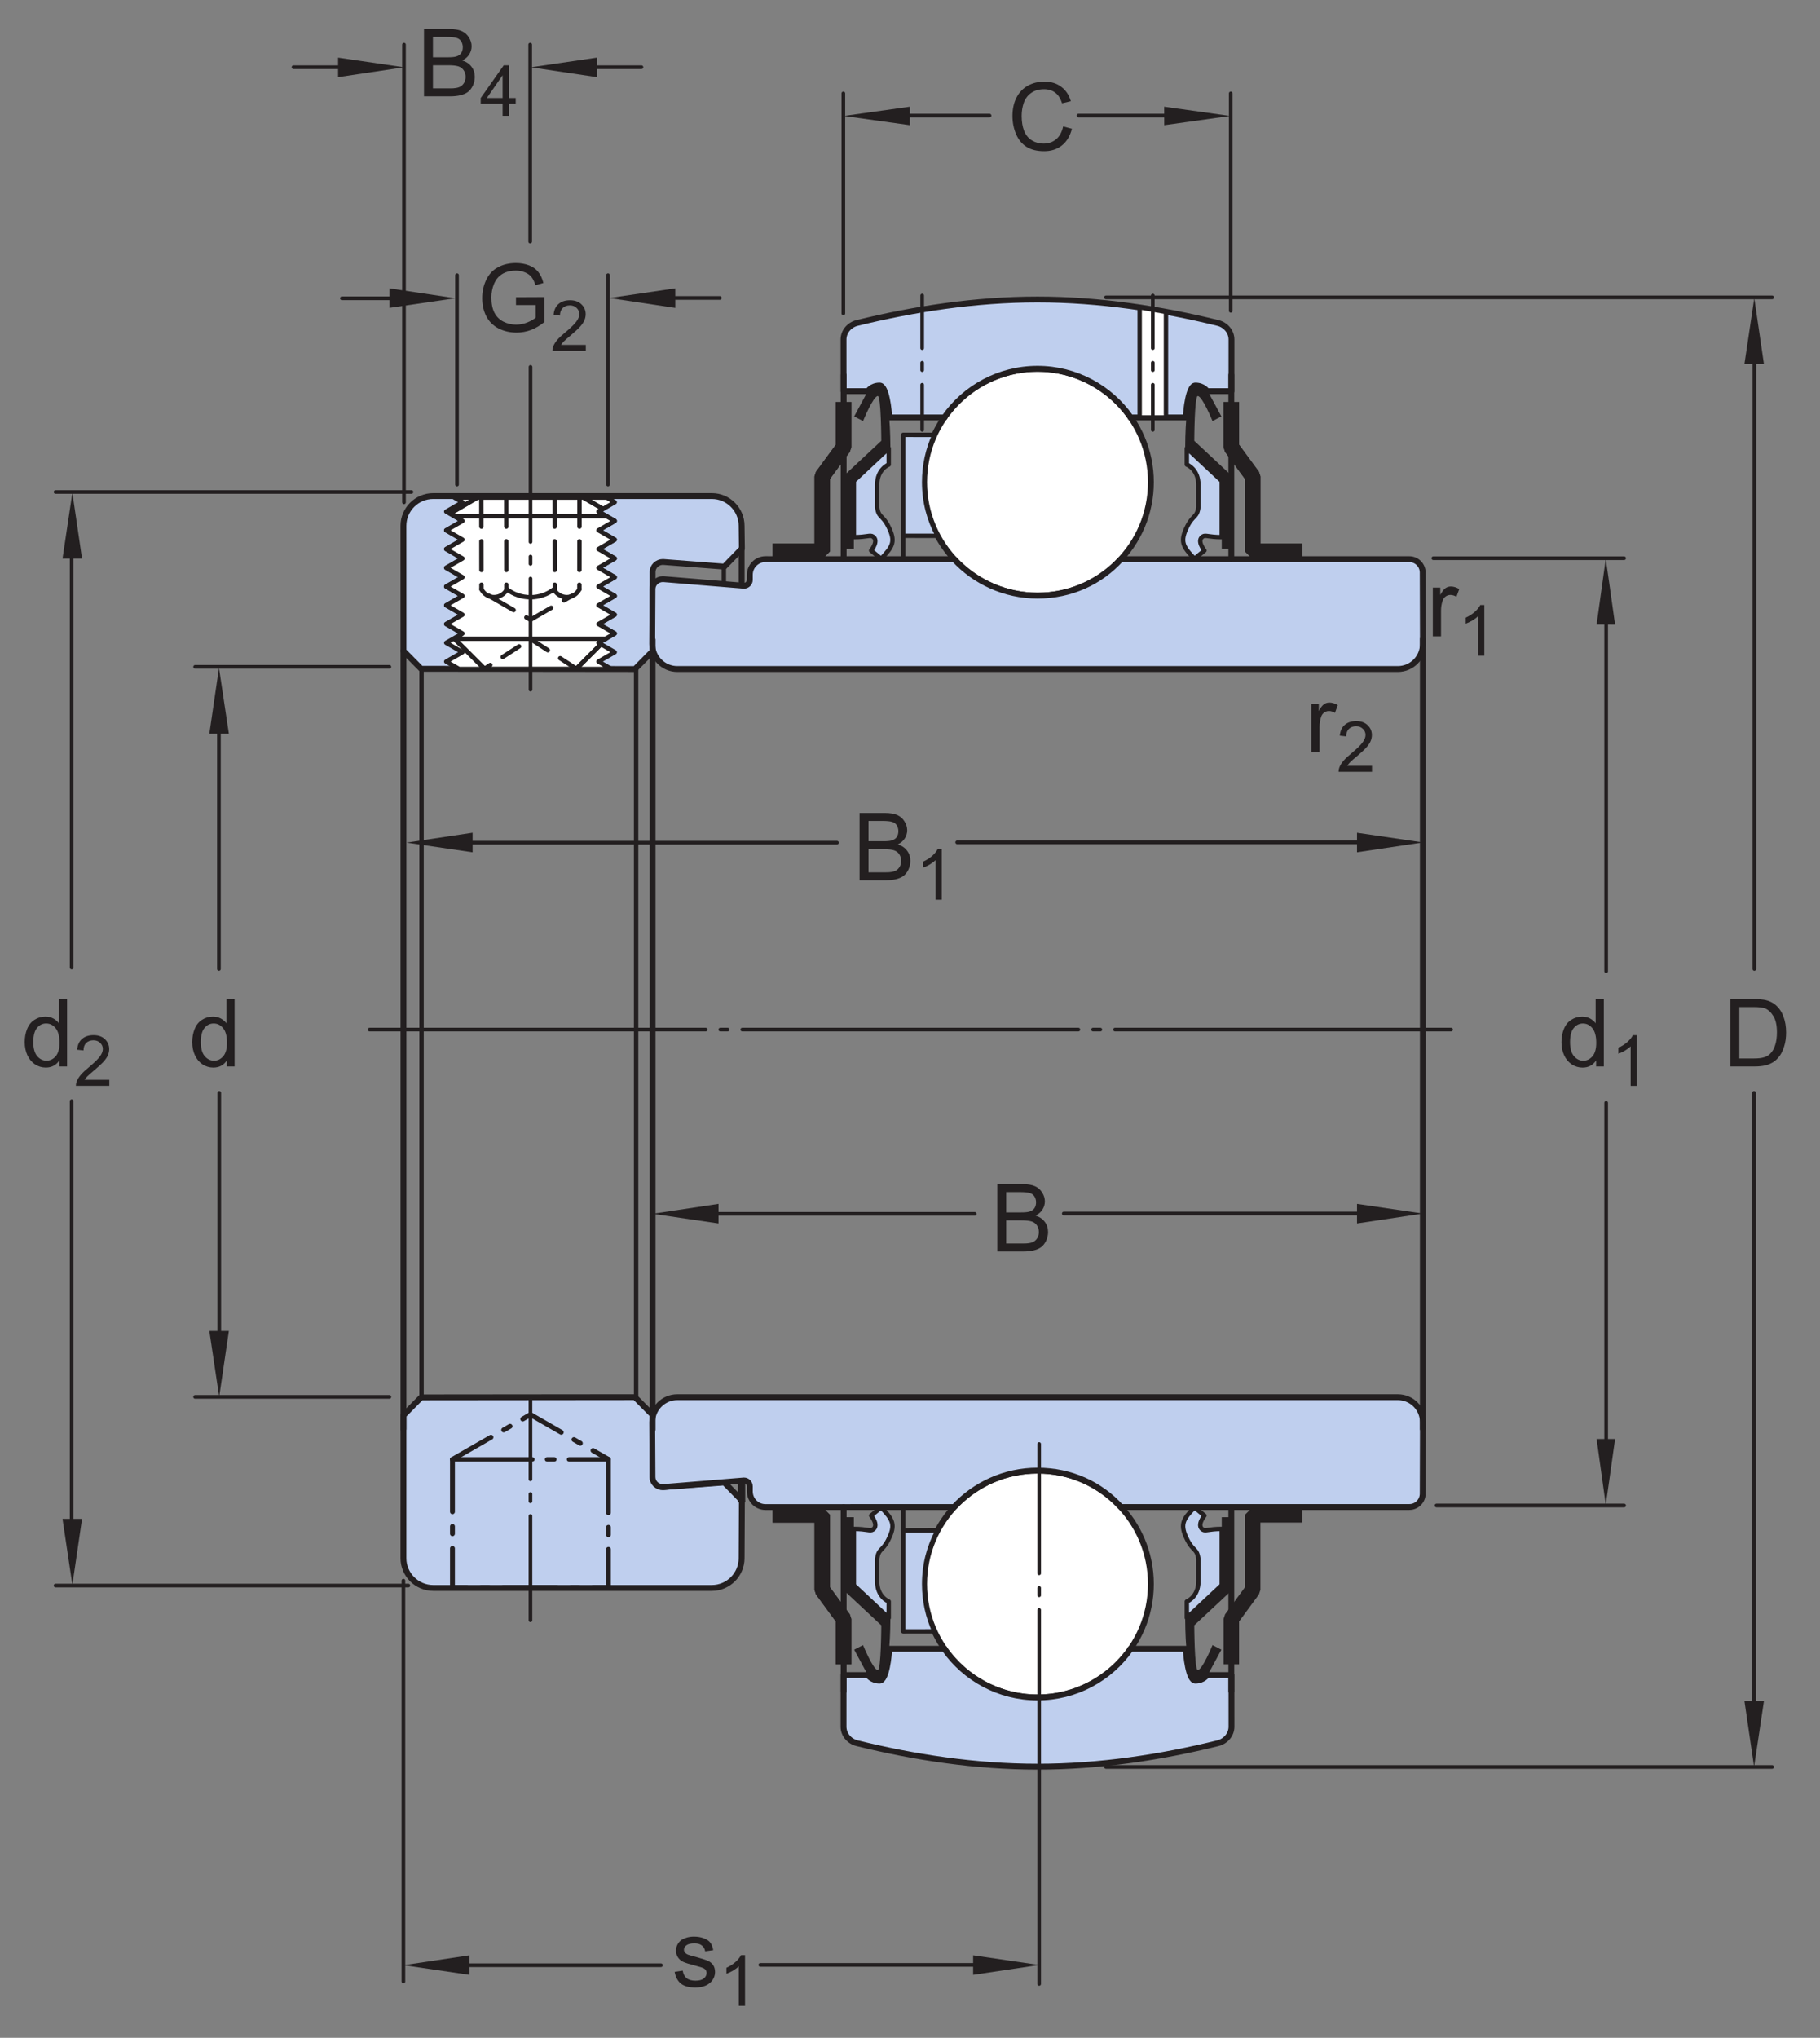 <?xml version="1.0" encoding="UTF-8"?>
<svg xmlns="http://www.w3.org/2000/svg" xmlns:xlink="http://www.w3.org/1999/xlink" width="232.33pt" height="260pt" viewBox="0 0 232.33 260" version="1.1">
<rect x="0" y="0" width="232.33" height="260" fill="#808080" stroke="none"/>
<defs>
<g>
<symbol overflow="visible" id="glyph0-0">
<path style="stroke:none;" d="M 1.5 0 L 1.5 -7.5 L 7.5 -7.5 L 7.5 0 Z M 1.688 -0.188 L 7.312 -0.188 L 7.312 -7.312 L 1.688 -7.312 Z M 1.688 -0.188 "/>
</symbol>
<symbol overflow="visible" id="glyph0-1">
<path style="stroke:none;" d="M 4.828 0 L 4.828 -0.781 C 4.43 -0.164 3.852 0.141 3.094 0.141 C 2.594 0.141 2.133 0.004 1.719 -0.266 C 1.301 -0.547 0.977 -0.93 0.75 -1.422 C 0.52 -1.91 0.406 -2.473 0.406 -3.109 C 0.406 -3.723 0.508 -4.285 0.719 -4.797 C 0.926 -5.305 1.238 -5.691 1.656 -5.953 C 2.07 -6.223 2.535 -6.359 3.047 -6.359 C 3.422 -6.359 3.754 -6.281 4.047 -6.125 C 4.336 -5.969 4.578 -5.766 4.766 -5.516 L 4.766 -8.594 L 5.812 -8.594 L 5.812 0 Z M 1.5 -3.109 C 1.5 -2.305 1.664 -1.707 2 -1.312 C 2.332 -0.926 2.727 -0.734 3.188 -0.734 C 3.645 -0.734 4.035 -0.922 4.359 -1.297 C 4.68 -1.672 4.844 -2.242 4.844 -3.016 C 4.844 -3.867 4.676 -4.492 4.344 -4.891 C 4.02 -5.285 3.617 -5.484 3.141 -5.484 C 2.672 -5.484 2.281 -5.289 1.969 -4.906 C 1.656 -4.531 1.5 -3.93 1.5 -3.109 Z M 1.5 -3.109 "/>
</symbol>
<symbol overflow="visible" id="glyph0-2">
<path style="stroke:none;" d="M 0.922 0 L 0.922 -8.594 L 3.891 -8.594 C 4.555 -8.594 5.066 -8.551 5.422 -8.469 C 5.91 -8.352 6.328 -8.148 6.672 -7.859 C 7.129 -7.473 7.469 -6.977 7.688 -6.375 C 7.914 -5.781 8.031 -5.102 8.031 -4.344 C 8.031 -3.688 7.953 -3.109 7.797 -2.609 C 7.648 -2.109 7.457 -1.691 7.219 -1.359 C 6.977 -1.023 6.711 -0.766 6.422 -0.578 C 6.141 -0.391 5.801 -0.242 5.406 -0.141 C 5.008 -0.047 4.551 0 4.031 0 Z M 2.062 -1.016 L 3.891 -1.016 C 4.461 -1.016 4.91 -1.066 5.234 -1.172 C 5.555 -1.273 5.812 -1.426 6 -1.625 C 6.27 -1.883 6.477 -2.242 6.625 -2.703 C 6.781 -3.16 6.859 -3.711 6.859 -4.359 C 6.859 -5.254 6.707 -5.941 6.406 -6.422 C 6.113 -6.91 5.758 -7.238 5.344 -7.406 C 5.031 -7.52 4.539 -7.578 3.875 -7.578 L 2.062 -7.578 Z M 2.062 -1.016 "/>
</symbol>
<symbol overflow="visible" id="glyph0-3">
<path style="stroke:none;" d="M 0.781 0 L 0.781 -6.219 L 1.734 -6.219 L 1.734 -5.281 C 1.973 -5.719 2.191 -6.004 2.391 -6.141 C 2.598 -6.285 2.828 -6.359 3.078 -6.359 C 3.43 -6.359 3.789 -6.25 4.156 -6.031 L 3.797 -5.047 C 3.535 -5.203 3.281 -5.281 3.031 -5.281 C 2.789 -5.281 2.578 -5.207 2.391 -5.062 C 2.211 -4.926 2.086 -4.734 2.016 -4.484 C 1.891 -4.109 1.828 -3.703 1.828 -3.266 L 1.828 0 Z M 0.781 0 "/>
</symbol>
<symbol overflow="visible" id="glyph0-4">
<path style="stroke:none;" d="M 7.062 -3.016 L 8.188 -2.719 C 7.945 -1.789 7.52 -1.082 6.906 -0.594 C 6.289 -0.102 5.535 0.141 4.641 0.141 C 3.711 0.141 2.957 -0.047 2.375 -0.422 C 1.789 -0.797 1.348 -1.336 1.047 -2.047 C 0.742 -2.766 0.594 -3.535 0.594 -4.359 C 0.594 -5.254 0.766 -6.035 1.109 -6.703 C 1.453 -7.367 1.938 -7.875 2.562 -8.219 C 3.195 -8.562 3.895 -8.734 4.656 -8.734 C 5.508 -8.734 6.227 -8.516 6.812 -8.078 C 7.406 -7.641 7.816 -7.023 8.047 -6.234 L 6.922 -5.969 C 6.723 -6.594 6.43 -7.047 6.047 -7.328 C 5.672 -7.617 5.195 -7.766 4.625 -7.766 C 3.969 -7.766 3.414 -7.602 2.969 -7.281 C 2.531 -6.969 2.219 -6.547 2.031 -6.016 C 1.852 -5.484 1.766 -4.93 1.766 -4.359 C 1.766 -3.629 1.867 -2.992 2.078 -2.453 C 2.297 -1.91 2.629 -1.504 3.078 -1.234 C 3.523 -0.961 4.016 -0.828 4.547 -0.828 C 5.18 -0.828 5.719 -1.008 6.156 -1.375 C 6.602 -1.738 6.906 -2.285 7.062 -3.016 Z M 7.062 -3.016 "/>
</symbol>
<symbol overflow="visible" id="glyph0-5">
<path style="stroke:none;" d="M 0.875 0 L 0.875 -8.594 L 4.109 -8.594 C 4.766 -8.594 5.289 -8.504 5.688 -8.328 C 6.082 -8.148 6.391 -7.879 6.609 -7.516 C 6.836 -7.16 6.953 -6.785 6.953 -6.391 C 6.953 -6.023 6.852 -5.68 6.656 -5.359 C 6.457 -5.035 6.156 -4.773 5.75 -4.578 C 6.27 -4.422 6.664 -4.156 6.938 -3.781 C 7.219 -3.414 7.359 -2.984 7.359 -2.484 C 7.359 -2.086 7.273 -1.711 7.109 -1.359 C 6.941 -1.016 6.734 -0.75 6.484 -0.562 C 6.234 -0.375 5.914 -0.234 5.531 -0.141 C 5.156 -0.047 4.695 0 4.156 0 Z M 2.016 -4.984 L 3.875 -4.984 C 4.375 -4.984 4.734 -5.016 4.953 -5.078 C 5.242 -5.16 5.461 -5.301 5.609 -5.5 C 5.754 -5.707 5.828 -5.961 5.828 -6.266 C 5.828 -6.547 5.758 -6.797 5.625 -7.016 C 5.488 -7.234 5.289 -7.379 5.031 -7.453 C 4.781 -7.535 4.348 -7.578 3.734 -7.578 L 2.016 -7.578 Z M 2.016 -1.016 L 4.156 -1.016 C 4.52 -1.016 4.773 -1.031 4.922 -1.062 C 5.191 -1.102 5.41 -1.176 5.578 -1.281 C 5.754 -1.395 5.898 -1.555 6.016 -1.766 C 6.129 -1.973 6.188 -2.211 6.188 -2.484 C 6.188 -2.805 6.102 -3.086 5.938 -3.328 C 5.781 -3.566 5.555 -3.734 5.266 -3.828 C 4.973 -3.922 4.551 -3.969 4 -3.969 L 2.016 -3.969 Z M 2.016 -1.016 "/>
</symbol>
<symbol overflow="visible" id="glyph0-6">
<path style="stroke:none;" d="M 0.375 -1.859 L 1.406 -2.016 C 1.469 -1.598 1.629 -1.281 1.891 -1.062 C 2.16 -0.844 2.539 -0.734 3.031 -0.734 C 3.508 -0.734 3.863 -0.828 4.094 -1.016 C 4.332 -1.211 4.453 -1.445 4.453 -1.719 C 4.453 -1.957 4.348 -2.145 4.141 -2.281 C 3.992 -2.375 3.633 -2.492 3.062 -2.641 C 2.289 -2.836 1.754 -3.004 1.453 -3.141 C 1.16 -3.285 0.938 -3.484 0.781 -3.734 C 0.625 -3.984 0.547 -4.266 0.547 -4.578 C 0.547 -4.848 0.609 -5.102 0.734 -5.344 C 0.859 -5.582 1.031 -5.781 1.25 -5.938 C 1.414 -6.051 1.641 -6.148 1.922 -6.234 C 2.203 -6.316 2.508 -6.359 2.844 -6.359 C 3.32 -6.359 3.742 -6.285 4.109 -6.141 C 4.484 -6.004 4.758 -5.816 4.938 -5.578 C 5.113 -5.336 5.234 -5.02 5.297 -4.625 L 4.266 -4.484 C 4.223 -4.797 4.086 -5.039 3.859 -5.219 C 3.641 -5.406 3.32 -5.5 2.906 -5.5 C 2.426 -5.5 2.082 -5.414 1.875 -5.25 C 1.664 -5.094 1.562 -4.906 1.562 -4.688 C 1.562 -4.551 1.602 -4.43 1.688 -4.328 C 1.781 -4.211 1.914 -4.117 2.094 -4.047 C 2.195 -4.004 2.508 -3.914 3.031 -3.781 C 3.781 -3.57 4.301 -3.406 4.594 -3.281 C 4.883 -3.156 5.113 -2.973 5.281 -2.734 C 5.445 -2.492 5.531 -2.191 5.531 -1.828 C 5.531 -1.473 5.426 -1.141 5.219 -0.828 C 5.02 -0.523 4.727 -0.285 4.344 -0.109 C 3.957 0.055 3.52 0.141 3.031 0.141 C 2.219 0.141 1.598 -0.023 1.172 -0.359 C 0.754 -0.703 0.488 -1.203 0.375 -1.859 Z M 0.375 -1.859 "/>
</symbol>
<symbol overflow="visible" id="glyph0-7">
<path style="stroke:none;" d="M 4.953 -3.375 L 4.953 -4.375 L 8.578 -4.391 L 8.578 -1.203 C 8.023 -0.754 7.453 -0.414 6.859 -0.188 C 6.266 0.031 5.656 0.141 5.031 0.141 C 4.188 0.141 3.414 -0.035 2.719 -0.391 C 2.031 -0.754 1.508 -1.273 1.156 -1.953 C 0.812 -2.641 0.641 -3.406 0.641 -4.25 C 0.641 -5.094 0.812 -5.875 1.156 -6.594 C 1.508 -7.32 2.016 -7.859 2.672 -8.203 C 3.328 -8.555 4.082 -8.734 4.938 -8.734 C 5.562 -8.734 6.125 -8.633 6.625 -8.438 C 7.125 -8.238 7.516 -7.957 7.797 -7.594 C 8.086 -7.238 8.305 -6.77 8.453 -6.188 L 7.438 -5.906 C 7.301 -6.344 7.133 -6.688 6.938 -6.938 C 6.75 -7.188 6.477 -7.383 6.125 -7.531 C 5.77 -7.688 5.379 -7.766 4.953 -7.766 C 4.43 -7.766 3.977 -7.688 3.594 -7.531 C 3.219 -7.375 2.91 -7.164 2.672 -6.906 C 2.441 -6.645 2.266 -6.359 2.141 -6.047 C 1.922 -5.516 1.812 -4.941 1.812 -4.328 C 1.812 -3.555 1.941 -2.91 2.203 -2.391 C 2.473 -1.879 2.859 -1.5 3.359 -1.25 C 3.859 -1 4.395 -0.875 4.969 -0.875 C 5.457 -0.875 5.938 -0.969 6.406 -1.156 C 6.875 -1.352 7.227 -1.555 7.469 -1.766 L 7.469 -3.375 Z M 4.953 -3.375 "/>
</symbol>
<symbol overflow="visible" id="glyph1-0">
<path style="stroke:none;" d="M 1.125 0 L 1.125 -5.625 L 5.625 -5.625 L 5.625 0 Z M 1.266 -0.141 L 5.484 -0.141 L 5.484 -5.484 L 1.266 -5.484 Z M 1.266 -0.141 "/>
</symbol>
<symbol overflow="visible" id="glyph1-1">
<path style="stroke:none;" d="M 4.531 -0.766 L 4.531 0 L 0.266 0 C 0.266 -0.188 0.297 -0.367 0.359 -0.547 C 0.473 -0.836 0.648 -1.125 0.891 -1.406 C 1.129 -1.688 1.473 -2.008 1.922 -2.375 C 2.617 -2.957 3.086 -3.414 3.328 -3.75 C 3.578 -4.082 3.703 -4.398 3.703 -4.703 C 3.703 -5.016 3.586 -5.273 3.359 -5.484 C 3.141 -5.703 2.852 -5.812 2.5 -5.812 C 2.113 -5.812 1.805 -5.695 1.578 -5.469 C 1.348 -5.238 1.234 -4.922 1.234 -4.516 L 0.422 -4.609 C 0.473 -5.211 0.68 -5.672 1.047 -5.984 C 1.41 -6.305 1.898 -6.469 2.516 -6.469 C 3.129 -6.469 3.613 -6.297 3.969 -5.953 C 4.332 -5.609 4.516 -5.188 4.516 -4.688 C 4.516 -4.426 4.461 -4.172 4.359 -3.922 C 4.254 -3.672 4.078 -3.406 3.828 -3.125 C 3.586 -2.852 3.188 -2.477 2.625 -2 C 2.145 -1.602 1.836 -1.332 1.703 -1.188 C 1.566 -1.039 1.457 -0.898 1.375 -0.766 Z M 4.531 -0.766 "/>
</symbol>
<symbol overflow="visible" id="glyph1-2">
<path style="stroke:none;" d="M 3.359 0 L 2.562 0 L 2.562 -5.047 C 2.375 -4.859 2.125 -4.672 1.812 -4.484 C 1.5 -4.305 1.223 -4.176 0.984 -4.094 L 0.984 -4.859 C 1.422 -5.055 1.805 -5.301 2.141 -5.594 C 2.473 -5.895 2.707 -6.188 2.844 -6.469 L 3.359 -6.469 Z M 3.359 0 "/>
</symbol>
<symbol overflow="visible" id="glyph1-3">
<path style="stroke:none;" d="M 2.906 0 L 2.906 -1.547 L 0.109 -1.547 L 0.109 -2.266 L 3.047 -6.438 L 3.703 -6.438 L 3.703 -2.266 L 4.578 -2.266 L 4.578 -1.547 L 3.703 -1.547 L 3.703 0 Z M 2.906 -2.266 L 2.906 -5.172 L 0.891 -2.266 Z M 2.906 -2.266 "/>
</symbol>
</g>
</defs>
<g id="surface1">
<path style=" stroke:none;fill-rule:nonzero;fill:rgb(74.864%,81.065%,93.063%);fill-opacity:1;" d="M 83.305 83.09 L 83.305 72.984 C 83.305 72.266 83.906 71.699 84.625 71.699 L 84.789 71.711 L 92.457 72.297 L 94.707 69.992 L 94.668 67.09 C 94.668 64.992 92.965 63.289 90.863 63.289 L 55.305 63.289 C 53.203 63.289 51.5 64.992 51.5 67.09 L 51.504 83.047 L 53.762 85.332 L 81.055 85.363 "/>
<path style="fill:none;stroke-width:7.48;stroke-linecap:round;stroke-linejoin:round;stroke:rgb(13.73%,12.16%,12.549%);stroke-opacity:1;stroke-miterlimit:4;" d="M 833.047 1769.102 L 833.047 1870.156 C 833.047 1877.344 839.062 1883.008 846.25 1883.008 L 847.891 1882.891 L 924.57 1877.031 L 947.07 1900.078 L 946.68 1929.102 C 946.68 1950.078 929.648 1967.109 908.633 1967.109 L 553.047 1967.109 C 532.031 1967.109 515 1950.078 515 1929.102 L 515.039 1769.531 L 537.617 1746.68 L 810.547 1746.367 Z M 833.047 1769.102 " transform="matrix(0.1,0,0,-0.1,0,260)"/>
<path style=" stroke:none;fill-rule:nonzero;fill:rgb(74.864%,81.065%,93.063%);fill-opacity:1;" d="M 53.762 178.289 L 81.055 178.262 L 83.305 180.531 L 83.305 188.457 C 83.305 189.18 83.906 189.738 84.625 189.738 L 84.789 189.73 L 92.457 189.145 L 94.707 191.449 L 94.668 198.805 C 94.668 200.902 92.965 202.605 90.863 202.605 L 55.305 202.605 C 53.203 202.605 51.5 200.902 51.5 198.805 L 51.504 180.578 "/>
<path style="fill:none;stroke-width:7.48;stroke-linecap:round;stroke-linejoin:round;stroke:rgb(13.73%,12.16%,12.549%);stroke-opacity:1;stroke-miterlimit:4;" d="M 537.617 817.109 L 810.547 817.383 L 833.047 794.688 L 833.047 715.43 C 833.047 708.203 839.062 702.617 846.25 702.617 L 847.891 702.695 L 924.57 708.555 L 947.07 685.508 L 946.68 611.953 C 946.68 590.977 929.648 573.945 908.633 573.945 L 553.047 573.945 C 532.031 573.945 515 590.977 515 611.953 L 515.039 794.219 Z M 537.617 817.109 " transform="matrix(0.1,0,0,-0.1,0,260)"/>
<path style=" stroke:none;fill-rule:nonzero;fill:rgb(100%,100%,100%);fill-opacity:1;" d="M 132.441 75.992 C 140.434 75.992 146.914 69.516 146.914 61.52 C 146.914 53.527 140.434 47.051 132.441 47.051 C 124.449 47.051 117.969 53.527 117.969 61.52 C 117.969 69.516 124.449 75.992 132.441 75.992 "/>
<path style="fill:none;stroke-width:7.48;stroke-linecap:round;stroke-linejoin:round;stroke:rgb(13.73%,12.16%,12.549%);stroke-opacity:1;stroke-miterlimit:4;" d="M 1324.414 1840.078 C 1404.336 1840.078 1469.141 1904.844 1469.141 1984.805 C 1469.141 2064.727 1404.336 2129.492 1324.414 2129.492 C 1244.492 2129.492 1179.688 2064.727 1179.688 1984.805 C 1179.688 1904.844 1244.492 1840.078 1324.414 1840.078 Z M 1324.414 1840.078 " transform="matrix(0.1,0,0,-0.1,0,260)"/>
<path style=" stroke:none;fill-rule:nonzero;fill:rgb(74.864%,81.065%,93.063%);fill-opacity:1;" d="M 132.441 47.051 C 127.547 47.051 123.203 49.48 120.586 53.203 L 120.586 53.262 L 113.504 53.262 C 113.504 52.504 113.172 49.191 112.289 49.191 C 111.242 49.191 110.801 49.906 110.801 49.906 L 107.684 49.906 L 107.68 43.32 C 107.68 42.289 108.441 41.445 109.406 41.207 C 116.672 39.422 124.504 38.211 132.441 38.211 C 140.375 38.211 148.211 39.422 155.473 41.207 C 156.438 41.445 157.203 42.289 157.203 43.32 L 157.199 49.906 L 154.078 49.906 C 154.078 49.906 153.641 49.191 152.59 49.191 C 151.711 49.191 151.379 52.504 151.379 53.262 L 144.297 53.262 L 144.297 53.203 C 141.676 49.48 137.336 47.051 132.441 47.051 "/>
<path style="fill:none;stroke-width:7.48;stroke-linecap:round;stroke-linejoin:round;stroke:rgb(13.73%,12.16%,12.549%);stroke-opacity:1;stroke-miterlimit:4;" d="M 1324.414 2129.492 C 1275.469 2129.492 1232.031 2105.195 1205.859 2067.969 L 1205.859 2067.383 L 1135.039 2067.383 C 1135.039 2074.961 1131.719 2108.086 1122.891 2108.086 C 1112.422 2108.086 1108.008 2100.938 1108.008 2100.938 L 1076.836 2100.938 L 1076.797 2166.797 C 1076.797 2177.109 1084.414 2185.547 1094.062 2187.93 C 1166.719 2205.781 1245.039 2217.891 1324.414 2217.891 C 1403.75 2217.891 1482.109 2205.781 1554.727 2187.93 C 1564.375 2185.547 1572.031 2177.109 1572.031 2166.797 L 1571.992 2100.938 L 1540.781 2100.938 C 1540.781 2100.938 1536.406 2108.086 1525.898 2108.086 C 1517.109 2108.086 1513.789 2074.961 1513.789 2067.383 L 1442.969 2067.383 L 1442.969 2067.969 C 1416.758 2105.195 1373.359 2129.492 1324.414 2129.492 Z M 1324.414 2129.492 " transform="matrix(0.1,0,0,-0.1,0,260)"/>
<path style=" stroke:none;fill-rule:nonzero;fill:rgb(74.864%,81.065%,93.063%);fill-opacity:1;" d="M 119.703 68.367 L 115.297 68.359 L 115.297 55.48 L 119.277 55.484 C 118.434 57.32 117.973 59.367 117.973 61.52 C 117.973 64.02 118.59 66.316 119.703 68.367 "/>
<path style="fill:none;stroke-width:5.61;stroke-linecap:round;stroke-linejoin:round;stroke:rgb(13.73%,12.16%,12.549%);stroke-opacity:1;stroke-miterlimit:4;" d="M 1197.031 1916.328 L 1152.969 1916.406 L 1152.969 2045.195 L 1192.773 2045.156 C 1184.336 2026.797 1179.727 2006.328 1179.727 1984.805 C 1179.727 1959.805 1185.898 1936.836 1197.031 1916.328 Z M 1197.031 1916.328 " transform="matrix(0.1,0,0,-0.1,0,260)"/>
<path style="fill:none;stroke-width:5.61;stroke-linecap:round;stroke-linejoin:round;stroke:rgb(13.73%,12.16%,12.549%);stroke-opacity:1;stroke-miterlimit:4;" d="M 1152.969 1916.406 L 1152.969 1887.031 " transform="matrix(0.1,0,0,-0.1,0,260)"/>
<path style="fill:none;stroke-width:5.61;stroke-linecap:round;stroke-linejoin:round;stroke:rgb(13.73%,12.16%,12.549%);stroke-opacity:1;stroke-miterlimit:4;" d="M 924.023 1876.562 L 924.023 1855.195 " transform="matrix(0.1,0,0,-0.1,0,260)"/>
<path style="fill:none;stroke-width:7.48;stroke-linecap:round;stroke-linejoin:round;stroke:rgb(13.73%,12.16%,12.549%);stroke-opacity:1;stroke-miterlimit:4;" d="M 946.68 1900.078 L 946.68 1853.516 " transform="matrix(0.1,0,0,-0.1,0,260)"/>
<path style="fill:none;stroke-width:7.48;stroke-linecap:round;stroke-linejoin:round;stroke:rgb(13.73%,12.16%,12.549%);stroke-opacity:1;stroke-miterlimit:4;" d="M 515.039 1769.531 L 515.039 776.68 " transform="matrix(0.1,0,0,-0.1,0,260)"/>
<path style=" stroke:none;fill-rule:nonzero;fill:rgb(100%,100%,100%);fill-opacity:1;" d="M 132.441 187.633 C 140.434 187.633 146.914 194.109 146.914 202.105 C 146.914 210.094 140.434 216.574 132.441 216.574 C 124.449 216.574 117.969 210.094 117.969 202.105 C 117.969 194.109 124.449 187.633 132.441 187.633 "/>
<path style="fill:none;stroke-width:7.48;stroke-linecap:round;stroke-linejoin:round;stroke:rgb(13.73%,12.16%,12.549%);stroke-opacity:1;stroke-miterlimit:4;" d="M 1324.414 723.672 C 1404.336 723.672 1469.141 658.906 1469.141 578.945 C 1469.141 499.062 1404.336 434.258 1324.414 434.258 C 1244.492 434.258 1179.688 499.062 1179.688 578.945 C 1179.688 658.906 1244.492 723.672 1324.414 723.672 Z M 1324.414 723.672 " transform="matrix(0.1,0,0,-0.1,0,260)"/>
<path style=" stroke:none;fill-rule:nonzero;fill:rgb(74.864%,81.065%,93.063%);fill-opacity:1;" d="M 132.441 216.574 C 127.547 216.574 123.203 214.141 120.586 210.422 L 120.586 210.363 L 113.504 210.363 C 113.504 211.117 113.172 214.43 112.289 214.43 C 111.242 214.43 110.801 213.719 110.801 213.719 L 107.684 213.719 L 107.68 220.305 C 107.68 221.336 108.441 222.18 109.406 222.414 C 116.672 224.207 124.504 225.41 132.441 225.41 C 140.375 225.41 148.211 224.207 155.473 222.414 C 156.438 222.18 157.203 221.336 157.203 220.305 L 157.199 213.719 L 154.078 213.719 C 154.078 213.719 153.641 214.43 152.59 214.43 C 151.711 214.43 151.379 211.117 151.379 210.363 L 144.297 210.363 L 144.297 210.422 C 141.676 214.141 137.336 216.574 132.441 216.574 "/>
<path style="fill:none;stroke-width:7.48;stroke-linecap:round;stroke-linejoin:round;stroke:rgb(13.73%,12.16%,12.549%);stroke-opacity:1;stroke-miterlimit:4;" d="M 1324.414 434.258 C 1275.469 434.258 1232.031 458.594 1205.859 495.781 L 1205.859 496.367 L 1135.039 496.367 C 1135.039 488.828 1131.719 455.703 1122.891 455.703 C 1112.422 455.703 1108.008 462.812 1108.008 462.812 L 1076.836 462.812 L 1076.797 396.953 C 1076.797 386.641 1084.414 378.203 1094.062 375.859 C 1166.719 357.93 1245.039 345.898 1324.414 345.898 C 1403.75 345.898 1482.109 357.93 1554.727 375.859 C 1564.375 378.203 1572.031 386.641 1572.031 396.953 L 1571.992 462.812 L 1540.781 462.812 C 1540.781 462.812 1536.406 455.703 1525.898 455.703 C 1517.109 455.703 1513.789 488.828 1513.789 496.367 L 1442.969 496.367 L 1442.969 495.781 C 1416.758 458.594 1373.359 434.258 1324.414 434.258 Z M 1324.414 434.258 " transform="matrix(0.1,0,0,-0.1,0,260)"/>
<path style="fill-rule:nonzero;fill:rgb(100%,100%,100%);fill-opacity:1;stroke-width:5.61;stroke-linecap:round;stroke-linejoin:round;stroke:rgb(13.73%,12.16%,12.549%);stroke-opacity:1;stroke-miterlimit:4;" d="M 1488.398 2067.383 L 1488.398 2202.031 L 1454.844 2207.891 L 1454.844 2067.383 Z M 1488.398 2067.383 " transform="matrix(0.1,0,0,-0.1,0,260)"/>
<path style="fill:none;stroke-width:4.68;stroke-linecap:round;stroke-linejoin:round;stroke:rgb(13.73%,12.16%,12.549%);stroke-opacity:1;stroke-dasharray:67.1,18.71,9.35,18.71;stroke-miterlimit:1;" d="M 1471.602 2222.93 L 1471.602 2051.523 " transform="matrix(0.1,0,0,-0.1,0,260)"/>
<path style=" stroke:none;fill-rule:nonzero;fill:rgb(74.864%,81.065%,93.063%);fill-opacity:1;" d="M 119.703 195.258 L 115.297 195.27 L 115.297 208.145 L 119.277 208.141 C 118.434 206.301 117.973 204.258 117.973 202.105 C 117.973 199.605 118.59 197.309 119.703 195.258 "/>
<path style="fill:none;stroke-width:5.61;stroke-linecap:round;stroke-linejoin:round;stroke:rgb(13.73%,12.16%,12.549%);stroke-opacity:1;stroke-miterlimit:4;" d="M 1197.031 647.422 L 1152.969 647.305 L 1152.969 518.555 L 1192.773 518.594 C 1184.336 536.992 1179.727 557.422 1179.727 578.945 C 1179.727 603.945 1185.898 626.914 1197.031 647.422 Z M 1197.031 647.422 " transform="matrix(0.1,0,0,-0.1,0,260)"/>
<path style="fill:none;stroke-width:5.61;stroke-linecap:round;stroke-linejoin:round;stroke:rgb(13.73%,12.16%,12.549%);stroke-opacity:1;stroke-miterlimit:4;" d="M 1152.969 647.305 L 1152.969 676.719 " transform="matrix(0.1,0,0,-0.1,0,260)"/>
<path style=" stroke:none;fill-rule:nonzero;fill:rgb(74.864%,81.065%,93.063%);fill-opacity:1;" d="M 94.965 74.734 C 95.383 74.734 95.719 74.398 95.719 73.98 L 95.719 73.336 C 95.719 72.234 96.613 71.34 97.719 71.34 L 121.797 71.344 C 124.438 74.191 128.254 75.996 132.441 75.996 C 136.691 75.996 140.438 74.266 143.086 71.344 L 179.906 71.344 C 180.852 71.344 181.613 72.113 181.613 73.055 L 181.641 82.156 C 181.641 83.922 180.211 85.359 178.438 85.359 L 86.461 85.359 C 84.691 85.359 83.254 83.922 83.254 82.156 L 83.293 75.172 C 83.293 74.453 83.891 73.891 84.613 73.891 C 84.668 73.891 84.727 73.891 84.777 73.898 "/>
<path style="fill:none;stroke-width:7.48;stroke-linecap:round;stroke-linejoin:round;stroke:rgb(13.73%,12.16%,12.549%);stroke-opacity:1;stroke-miterlimit:4;" d="M 949.648 1852.656 C 953.828 1852.656 957.188 1856.016 957.188 1860.195 L 957.188 1866.641 C 957.188 1877.656 966.133 1886.602 977.188 1886.602 L 1217.969 1886.562 C 1244.375 1858.086 1282.539 1840.039 1324.414 1840.039 C 1366.914 1840.039 1404.375 1857.344 1430.859 1886.562 L 1799.062 1886.562 C 1808.516 1886.562 1816.133 1878.867 1816.133 1869.453 L 1816.406 1778.438 C 1816.406 1760.781 1802.109 1746.406 1784.375 1746.406 L 864.609 1746.406 C 846.914 1746.406 832.539 1760.781 832.539 1778.438 L 832.93 1848.281 C 832.93 1855.469 838.906 1861.094 846.133 1861.094 C 846.68 1861.094 847.266 1861.094 847.773 1861.016 Z M 949.648 1852.656 " transform="matrix(0.1,0,0,-0.1,0,260)"/>
<path style=" stroke:none;fill-rule:nonzero;fill:rgb(74.864%,81.065%,93.063%);fill-opacity:1;" d="M 94.965 188.891 C 95.383 188.891 95.719 189.227 95.719 189.645 L 95.719 190.285 C 95.719 191.395 96.613 192.285 97.719 192.285 L 121.797 192.277 C 124.438 189.43 128.254 187.633 132.441 187.633 C 136.691 187.633 140.438 189.359 143.086 192.277 L 179.906 192.277 C 180.852 192.277 181.613 191.512 181.613 190.57 L 181.641 181.469 C 181.641 179.699 180.211 178.266 178.438 178.266 L 86.461 178.266 C 84.691 178.266 83.254 179.699 83.254 181.469 L 83.293 188.449 C 83.293 189.172 83.891 189.734 84.613 189.734 C 84.668 189.734 84.727 189.734 84.777 189.723 "/>
<path style="fill:none;stroke-width:7.48;stroke-linecap:round;stroke-linejoin:round;stroke:rgb(13.73%,12.16%,12.549%);stroke-opacity:1;stroke-miterlimit:4;" d="M 949.648 711.094 C 953.828 711.094 957.188 707.734 957.188 703.555 L 957.188 697.148 C 957.188 686.055 966.133 677.148 977.188 677.148 L 1217.969 677.227 C 1244.375 705.703 1282.539 723.672 1324.414 723.672 C 1366.914 723.672 1404.375 706.406 1430.859 677.227 L 1799.062 677.227 C 1808.516 677.227 1816.133 684.883 1816.133 694.297 L 1816.406 785.312 C 1816.406 803.008 1802.109 817.344 1784.375 817.344 L 864.609 817.344 C 846.914 817.344 832.539 803.008 832.539 785.312 L 832.93 715.508 C 832.93 708.281 838.906 702.656 846.133 702.656 C 846.68 702.656 847.266 702.656 847.773 702.773 Z M 949.648 711.094 " transform="matrix(0.1,0,0,-0.1,0,260)"/>
<path style="fill:none;stroke-width:9.24;stroke-linecap:butt;stroke-linejoin:miter;stroke:rgb(13.73%,12.16%,12.549%);stroke-opacity:1;stroke-miterlimit:4;" d="M 946.68 683.398 L 946.68 711.094 " transform="matrix(0.1,0,0,-0.1,0,260)"/>
<path style="fill:none;stroke-width:7.48;stroke-linecap:round;stroke-linejoin:round;stroke:rgb(13.73%,12.16%,12.549%);stroke-opacity:1;stroke-miterlimit:4;" d="M 1816.328 1784.648 L 1816.328 776.719 " transform="matrix(0.1,0,0,-0.1,0,260)"/>
<path style="fill:none;stroke-width:7.48;stroke-linecap:round;stroke-linejoin:round;stroke:rgb(13.73%,12.16%,12.549%);stroke-opacity:1;stroke-miterlimit:4;" d="M 833.047 1783.828 L 833.047 775.938 " transform="matrix(0.1,0,0,-0.1,0,260)"/>
<path style=" stroke:none;fill-rule:nonzero;fill:rgb(13.73%,12.16%,12.549%);fill-opacity:1;" d="M 109.039 53.133 L 110.777 49.906 C 110.777 49.906 111.242 49.191 112.289 49.191 C 113.68 49.191 113.66 56.977 113.66 56.977 L 108.996 61.355 L 108.996 70.035 L 107.695 70.035 L 107.695 60.727 L 112.5 56.242 C 112.5 56.242 112.48 50.531 112.059 50.531 C 111.473 50.531 110.172 53.723 110.172 53.723 "/>
<path style=" stroke:none;fill-rule:nonzero;fill:rgb(74.864%,81.065%,93.063%);fill-opacity:1;" d="M 113.449 57.188 L 113.449 59.277 C 113.449 59.277 111.973 59.836 111.973 61.852 L 111.973 64.711 C 112.145 66.051 112.641 65.684 113.363 67.098 C 114.391 69.098 113.973 69.723 112.477 71.293 L 111.203 70.242 C 111.203 70.242 112.238 68.992 111.43 68.461 C 111.055 68.211 110.734 68.535 108.996 68.535 L 108.996 61.355 "/>
<path style="fill:none;stroke-width:5.61;stroke-linecap:round;stroke-linejoin:round;stroke:rgb(13.73%,12.16%,12.549%);stroke-opacity:1;stroke-miterlimit:4;" d="M 1134.492 2028.125 L 1134.492 2007.227 C 1134.492 2007.227 1119.727 2001.641 1119.727 1981.484 L 1119.727 1952.891 C 1121.445 1939.492 1126.406 1943.164 1133.633 1929.023 C 1143.906 1909.023 1139.727 1902.773 1124.766 1887.07 L 1112.031 1897.578 C 1112.031 1897.578 1122.383 1910.078 1114.297 1915.391 C 1110.547 1917.891 1107.344 1914.648 1089.961 1914.648 L 1089.961 1986.445 Z M 1134.492 2028.125 " transform="matrix(0.1,0,0,-0.1,0,260)"/>
<path style=" stroke:none;fill-rule:nonzero;fill:rgb(13.73%,12.16%,12.549%);fill-opacity:1;" d="M 155.914 53.133 L 154.176 49.906 C 154.176 49.906 153.715 49.191 152.664 49.191 C 151.273 49.191 151.297 56.977 151.297 56.977 L 155.961 61.355 L 155.961 70.035 L 157.258 70.035 L 157.258 60.727 L 152.453 56.242 C 152.453 56.242 152.477 50.531 152.895 50.531 C 153.48 50.531 154.781 53.723 154.781 53.723 "/>
<path style=" stroke:none;fill-rule:nonzero;fill:rgb(74.864%,81.065%,93.063%);fill-opacity:1;" d="M 151.504 57.188 L 151.504 59.277 C 151.504 59.277 152.98 59.836 152.98 61.852 L 152.98 64.711 C 152.812 66.051 152.316 65.684 151.59 67.098 C 150.566 69.098 150.98 69.723 152.48 71.293 L 153.754 70.242 C 153.754 70.242 152.715 68.992 153.527 68.461 C 153.902 68.211 154.219 68.535 155.961 68.535 L 155.961 61.355 "/>
<path style="fill:none;stroke-width:5.61;stroke-linecap:round;stroke-linejoin:round;stroke:rgb(13.73%,12.16%,12.549%);stroke-opacity:1;stroke-miterlimit:4;" d="M 1515.039 2028.125 L 1515.039 2007.227 C 1515.039 2007.227 1529.805 2001.641 1529.805 1981.484 L 1529.805 1952.891 C 1528.125 1939.492 1523.164 1943.164 1515.898 1929.023 C 1505.664 1909.023 1509.805 1902.773 1524.805 1887.07 L 1537.539 1897.578 C 1537.539 1897.578 1527.148 1910.078 1535.273 1915.391 C 1539.023 1917.891 1542.188 1914.648 1559.609 1914.648 L 1559.609 1986.445 Z M 1515.039 2028.125 " transform="matrix(0.1,0,0,-0.1,0,260)"/>
<path style=" stroke:none;fill-rule:nonzero;fill:rgb(13.73%,12.16%,12.549%);fill-opacity:1;" d="M 109.039 210.477 L 110.777 213.707 C 110.777 213.707 111.242 214.422 112.289 214.422 C 113.68 214.422 113.66 206.633 113.66 206.633 L 108.996 202.258 L 108.996 193.578 L 107.695 193.578 L 107.695 202.891 L 112.5 207.375 C 112.5 207.375 112.48 213.082 112.059 213.082 C 111.473 213.082 110.172 209.895 110.172 209.895 "/>
<path style=" stroke:none;fill-rule:nonzero;fill:rgb(74.864%,81.065%,93.063%);fill-opacity:1;" d="M 113.449 206.426 L 113.449 204.336 C 113.449 204.336 111.973 203.777 111.973 201.766 L 111.973 198.906 C 112.145 197.562 112.641 197.93 113.363 196.516 C 114.391 194.516 113.973 193.891 112.477 192.32 L 111.203 193.371 C 111.203 193.371 112.238 194.617 111.43 195.156 C 111.055 195.402 110.734 195.074 108.996 195.074 L 108.996 202.258 "/>
<path style="fill:none;stroke-width:5.61;stroke-linecap:round;stroke-linejoin:round;stroke:rgb(13.73%,12.16%,12.549%);stroke-opacity:1;stroke-miterlimit:4;" d="M 1134.492 535.742 L 1134.492 556.641 C 1134.492 556.641 1119.727 562.227 1119.727 582.344 L 1119.727 610.938 C 1121.445 624.375 1126.406 620.703 1133.633 634.844 C 1143.906 654.844 1139.727 661.094 1124.766 676.797 L 1112.031 666.289 C 1112.031 666.289 1122.383 653.828 1114.297 648.438 C 1110.547 645.977 1107.344 649.258 1089.961 649.258 L 1089.961 577.422 Z M 1134.492 535.742 " transform="matrix(0.1,0,0,-0.1,0,260)"/>
<path style=" stroke:none;fill-rule:nonzero;fill:rgb(13.73%,12.16%,12.549%);fill-opacity:1;" d="M 155.914 210.477 L 154.176 213.707 C 154.176 213.707 153.715 214.422 152.664 214.422 C 151.273 214.422 151.297 206.633 151.297 206.633 L 155.961 202.258 L 155.961 193.578 L 157.258 193.578 L 157.258 202.891 L 152.453 207.375 C 152.453 207.375 152.477 213.082 152.895 213.082 C 153.48 213.082 154.781 209.895 154.781 209.895 "/>
<path style=" stroke:none;fill-rule:nonzero;fill:rgb(74.864%,81.065%,93.063%);fill-opacity:1;" d="M 151.504 206.426 L 151.504 204.336 C 151.504 204.336 152.98 203.777 152.98 201.766 L 152.98 198.906 C 152.812 197.562 152.316 197.93 151.59 196.516 C 150.566 194.516 150.98 193.891 152.48 192.32 L 153.754 193.371 C 153.754 193.371 152.715 194.617 153.527 195.156 C 153.902 195.402 154.219 195.074 155.961 195.074 L 155.961 202.258 "/>
<path style="fill:none;stroke-width:5.61;stroke-linecap:round;stroke-linejoin:round;stroke:rgb(13.73%,12.16%,12.549%);stroke-opacity:1;stroke-miterlimit:4;" d="M 1515.039 535.742 L 1515.039 556.641 C 1515.039 556.641 1529.805 562.227 1529.805 582.344 L 1529.805 610.938 C 1528.125 624.375 1523.164 620.703 1515.898 634.844 C 1505.664 654.844 1509.805 661.094 1524.805 676.797 L 1537.539 666.289 C 1537.539 666.289 1527.148 653.828 1535.273 648.438 C 1539.023 645.977 1542.188 649.258 1559.609 649.258 L 1559.609 577.422 Z M 1515.039 535.742 " transform="matrix(0.1,0,0,-0.1,0,260)"/>
<path style=" stroke:none;fill-rule:nonzero;fill:rgb(100%,100%,100%);fill-opacity:1;" d="M 58.598 85.355 L 56.961 84.41 L 59.035 83.211 L 56.961 82.016 L 59.035 80.82 L 56.961 79.621 L 59.035 78.426 L 56.961 77.23 L 59.035 76.035 L 56.961 74.836 L 59.035 73.645 L 56.961 72.445 L 59.035 71.25 L 56.961 70.051 L 59.035 68.855 L 56.961 67.66 L 59.035 66.465 L 56.961 65.27 L 59.035 64.07 L 58.016 63.484 L 77.457 63.484 L 78.473 64.07 L 76.402 65.27 L 78.473 66.465 L 76.402 67.66 L 78.473 68.855 L 76.402 70.051 L 78.473 71.25 L 76.402 72.445 L 78.473 73.645 L 76.402 74.836 L 78.473 76.035 L 76.402 77.23 L 78.473 78.426 L 76.402 79.621 L 78.473 80.82 L 76.402 82.016 L 78.473 83.211 L 76.402 84.41 L 78.039 85.355 "/>
<path style="fill:none;stroke-width:5.61;stroke-linecap:round;stroke-linejoin:round;stroke:rgb(13.73%,12.16%,12.549%);stroke-opacity:1;stroke-miterlimit:4;" d="M 585.977 1746.445 L 569.609 1755.898 L 590.352 1767.891 L 569.609 1779.844 L 590.352 1791.797 L 569.609 1803.789 L 590.352 1815.742 L 569.609 1827.695 L 590.352 1839.648 L 569.609 1851.641 L 590.352 1863.555 L 569.609 1875.547 L 590.352 1887.5 L 569.609 1899.492 L 590.352 1911.445 L 569.609 1923.398 L 590.352 1935.352 L 569.609 1947.305 L 590.352 1959.297 L 580.156 1965.156 L 774.57 1965.156 L 784.727 1959.297 L 764.023 1947.305 L 784.727 1935.352 L 764.023 1923.398 L 784.727 1911.445 L 764.023 1899.492 L 784.727 1887.5 L 764.023 1875.547 L 784.727 1863.555 L 764.023 1851.641 L 784.727 1839.648 L 764.023 1827.695 L 784.727 1815.742 L 764.023 1803.789 L 784.727 1791.797 L 764.023 1779.844 L 784.727 1767.891 L 764.023 1755.898 L 780.391 1746.445 Z M 585.977 1746.445 " transform="matrix(0.1,0,0,-0.1,0,260)"/>
<path style=" stroke:none;fill-rule:nonzero;fill:rgb(100%,100%,100%);fill-opacity:1;" d="M 76.949 64.918 L 74.43 63.449 L 74.43 63.484 L 60.992 63.484 L 60.992 63.449 L 57.477 65.504 L 59.035 66.465 L 56.961 67.66 L 59.035 68.855 L 56.961 70.055 L 59.035 71.25 L 56.961 72.445 L 59.035 73.645 L 56.961 74.84 L 59.035 76.035 L 56.961 77.23 L 59.035 78.43 L 56.961 79.621 L 59.035 80.82 L 58.062 81.547 L 61.859 85.344 L 73.562 85.344 L 76.695 82.207 L 76.402 82.016 L 78.473 80.82 L 76.402 79.621 L 78.473 78.43 L 76.402 77.23 L 78.473 76.035 L 76.402 74.84 L 78.473 73.645 L 76.402 72.445 L 78.473 71.25 L 76.402 70.055 L 78.473 68.855 L 76.402 67.66 L 78.473 66.465 L 76.402 65.27 "/>
<path style="fill:none;stroke-width:5.61;stroke-linecap:round;stroke-linejoin:round;stroke:rgb(13.73%,12.16%,12.549%);stroke-opacity:1;stroke-miterlimit:4;" d="M 769.492 1950.82 L 744.297 1965.508 L 744.297 1965.156 L 609.922 1965.156 L 609.922 1965.508 L 574.766 1944.961 L 590.352 1935.352 L 569.609 1923.398 L 590.352 1911.445 L 569.609 1899.453 L 590.352 1887.5 L 569.609 1875.547 L 590.352 1863.555 L 569.609 1851.602 L 590.352 1839.648 L 569.609 1827.695 L 590.352 1815.703 L 569.609 1803.789 L 590.352 1791.797 L 580.625 1784.531 L 618.594 1746.562 L 735.625 1746.562 L 766.953 1777.93 L 764.023 1779.844 L 784.727 1791.797 L 764.023 1803.789 L 784.727 1815.703 L 764.023 1827.695 L 784.727 1839.648 L 764.023 1851.602 L 784.727 1863.555 L 764.023 1875.547 L 784.727 1887.5 L 764.023 1899.453 L 784.727 1911.445 L 764.023 1923.398 L 784.727 1935.352 L 764.023 1947.305 L 769.492 1950.82 " transform="matrix(0.1,0,0,-0.1,0,260)"/>
<path style="fill:none;stroke-width:5.61;stroke-linecap:round;stroke-linejoin:round;stroke:rgb(13.73%,12.16%,12.549%);stroke-opacity:1;stroke-miterlimit:4;" d="M 580.312 1941.367 L 774.18 1941.367 " transform="matrix(0.1,0,0,-0.1,0,260)"/>
<path style="fill:none;stroke-width:5.61;stroke-linecap:round;stroke-linejoin:round;stroke:rgb(13.73%,12.16%,12.549%);stroke-opacity:1;stroke-dasharray:36.59,18.8;stroke-miterlimit:4;" d="M 623.984 1839.922 L 677.109 1809.219 L 730.703 1840.156 " transform="matrix(0.1,0,0,-0.1,0,260)"/>
<path style="fill:none;stroke-width:5.61;stroke-linecap:round;stroke-linejoin:round;stroke:rgb(13.73%,12.16%,12.549%);stroke-opacity:1;stroke-dasharray:36.59,18.8;stroke-miterlimit:4;" d="M 614.453 1964.727 L 614.609 1848.203 " transform="matrix(0.1,0,0,-0.1,0,260)"/>
<path style="fill:none;stroke-width:5.61;stroke-linecap:round;stroke-linejoin:round;stroke:rgb(13.73%,12.16%,12.549%);stroke-opacity:1;stroke-dasharray:36.59,18.8;stroke-miterlimit:4;" d="M 739.766 1964.727 L 739.609 1848.203 " transform="matrix(0.1,0,0,-0.1,0,260)"/>
<path style="fill:none;stroke-width:5.61;stroke-linecap:round;stroke-linejoin:round;stroke:rgb(13.73%,12.16%,12.549%);stroke-opacity:1;stroke-miterlimit:4;" d="M 744.297 1965.508 L 769.492 1950.82 " transform="matrix(0.1,0,0,-0.1,0,260)"/>
<path style="fill:none;stroke-width:5.61;stroke-linecap:round;stroke-linejoin:round;stroke:rgb(13.73%,12.16%,12.549%);stroke-opacity:1;stroke-miterlimit:4;" d="M 609.922 1965.508 L 574.766 1944.961 " transform="matrix(0.1,0,0,-0.1,0,260)"/>
<path style="fill:none;stroke-width:5.61;stroke-linecap:round;stroke-linejoin:round;stroke:rgb(13.73%,12.16%,12.549%);stroke-opacity:1;stroke-miterlimit:4;" d="M 766.953 1777.93 L 735.625 1746.562 " transform="matrix(0.1,0,0,-0.1,0,260)"/>
<path style="fill:none;stroke-width:5.61;stroke-linecap:round;stroke-linejoin:round;stroke:rgb(13.73%,12.16%,12.549%);stroke-opacity:1;stroke-miterlimit:4;" d="M 580.625 1784.531 L 618.594 1746.562 " transform="matrix(0.1,0,0,-0.1,0,260)"/>
<path style="fill:none;stroke-width:5.61;stroke-linecap:round;stroke-linejoin:round;stroke:rgb(13.73%,12.16%,12.549%);stroke-opacity:1;stroke-miterlimit:4;" d="M 579.609 1785.078 L 773.672 1785.078 " transform="matrix(0.1,0,0,-0.1,0,260)"/>
<path style="fill:none;stroke-width:5.61;stroke-linecap:round;stroke-linejoin:round;stroke:rgb(13.73%,12.16%,12.549%);stroke-opacity:1;stroke-dasharray:24.95,18.8;stroke-miterlimit:4;" d="M 736.016 1746.562 L 677.188 1784.766 L 618.242 1746.562 " transform="matrix(0.1,0,0,-0.1,0,260)"/>
<path style="fill:none;stroke-width:5.61;stroke-linecap:round;stroke-linejoin:round;stroke:rgb(13.73%,12.16%,12.549%);stroke-opacity:1;stroke-miterlimit:4;" d="M 739.609 1848.164 C 736.68 1842.266 730.625 1838.125 723.555 1838.125 C 716.484 1838.125 710.078 1842.227 707.148 1848.164 C 699.062 1841.797 688.203 1837.969 677.148 1837.969 C 666.016 1837.969 655.156 1841.797 647.07 1848.164 C 644.18 1842.227 637.734 1838.125 630.664 1838.125 C 623.633 1838.125 617.539 1842.266 614.609 1848.164 " transform="matrix(0.1,0,0,-0.1,0,260)"/>
<path style="fill:none;stroke-width:5.61;stroke-linecap:round;stroke-linejoin:round;stroke:rgb(13.73%,12.16%,12.549%);stroke-opacity:1;stroke-dasharray:36.59,18.8;stroke-miterlimit:4;" d="M 646.25 1964.727 L 646.406 1848.203 " transform="matrix(0.1,0,0,-0.1,0,260)"/>
<path style="fill:none;stroke-width:5.61;stroke-linecap:round;stroke-linejoin:round;stroke:rgb(13.73%,12.16%,12.549%);stroke-opacity:1;stroke-dasharray:36.59,18.8;stroke-miterlimit:4;" d="M 708.008 1964.727 L 708.164 1848.203 " transform="matrix(0.1,0,0,-0.1,0,260)"/>
<path style="fill:none;stroke-width:5.61;stroke-linecap:round;stroke-linejoin:round;stroke:rgb(13.73%,12.16%,12.549%);stroke-opacity:1;stroke-miterlimit:4;" d="M 833.047 1769.102 L 833.047 1870.156 C 833.047 1877.344 839.062 1883.008 846.25 1883.008 L 847.891 1882.891 L 924.57 1877.031 L 947.07 1900.078 " transform="matrix(0.1,0,0,-0.1,0,260)"/>
<path style="fill:none;stroke-width:7.48;stroke-linecap:round;stroke-linejoin:round;stroke:rgb(13.73%,12.16%,12.549%);stroke-opacity:1;stroke-miterlimit:4;" d="M 1571.836 2121.484 L 1571.836 1886.641 " transform="matrix(0.1,0,0,-0.1,0,260)"/>
<path style="fill:none;stroke-width:7.48;stroke-linecap:round;stroke-linejoin:round;stroke:rgb(13.73%,12.16%,12.549%);stroke-opacity:1;stroke-miterlimit:4;" d="M 1076.953 2121.484 L 1076.953 1886.641 " transform="matrix(0.1,0,0,-0.1,0,260)"/>
<path style="fill:none;stroke-width:7.48;stroke-linecap:round;stroke-linejoin:round;stroke:rgb(13.73%,12.16%,12.549%);stroke-opacity:1;stroke-miterlimit:4;" d="M 1571.836 442.227 L 1571.836 677.109 " transform="matrix(0.1,0,0,-0.1,0,260)"/>
<path style="fill:none;stroke-width:7.48;stroke-linecap:round;stroke-linejoin:round;stroke:rgb(13.73%,12.16%,12.549%);stroke-opacity:1;stroke-miterlimit:4;" d="M 1076.953 442.227 L 1076.953 677.109 " transform="matrix(0.1,0,0,-0.1,0,260)"/>
<path style="fill:none;stroke-width:5.61;stroke-linecap:round;stroke-linejoin:round;stroke:rgb(13.73%,12.16%,12.549%);stroke-opacity:1;stroke-miterlimit:1;" d="M 538.125 1747.188 L 538.125 816.562 " transform="matrix(0.1,0,0,-0.1,0,260)"/>
<path style="fill:none;stroke-width:5.61;stroke-linecap:round;stroke-linejoin:round;stroke:rgb(13.73%,12.16%,12.549%);stroke-opacity:1;stroke-miterlimit:1;" d="M 812.031 1747.188 L 812.031 816.562 " transform="matrix(0.1,0,0,-0.1,0,260)"/>
<path style="fill:none;stroke-width:4.68;stroke-linecap:round;stroke-linejoin:round;stroke:rgb(13.73%,12.16%,12.549%);stroke-opacity:1;stroke-dasharray:429,18.71,9.35,18.71;stroke-miterlimit:1;" d="M 471.797 1286.367 L 1860.898 1286.367 " transform="matrix(0.1,0,0,-0.1,0,260)"/>
<path style="fill:none;stroke-width:19.8;stroke-linecap:butt;stroke-linejoin:miter;stroke:rgb(13.73%,12.16%,12.549%);stroke-opacity:1;stroke-miterlimit:1;" d="M 1076.836 2087.07 L 1076.836 2029.336 L 1049.609 1992.227 L 1049.609 1896.523 L 986.094 1896.523 " transform="matrix(0.1,0,0,-0.1,0,260)"/>
<path style="fill:none;stroke-width:19.8;stroke-linecap:butt;stroke-linejoin:miter;stroke:rgb(13.73%,12.16%,12.549%);stroke-opacity:1;stroke-miterlimit:1;" d="M 1571.836 2087.07 L 1571.836 2029.336 L 1599.062 1992.227 L 1599.062 1896.523 L 1662.578 1896.523 " transform="matrix(0.1,0,0,-0.1,0,260)"/>
<path style="fill:none;stroke-width:19.8;stroke-linecap:butt;stroke-linejoin:miter;stroke:rgb(13.73%,12.16%,12.549%);stroke-opacity:1;stroke-miterlimit:1;" d="M 1076.836 476.641 L 1076.836 534.414 L 1049.609 571.523 L 1049.609 667.266 L 986.094 667.266 " transform="matrix(0.1,0,0,-0.1,0,260)"/>
<path style="fill:none;stroke-width:19.8;stroke-linecap:butt;stroke-linejoin:miter;stroke:rgb(13.73%,12.16%,12.549%);stroke-opacity:1;stroke-miterlimit:1;" d="M 1076.836 2087.07 L 1076.836 2029.336 L 1049.609 1992.227 L 1049.609 1896.523 L 986.094 1896.523 " transform="matrix(0.1,0,0,-0.1,0,260)"/>
<path style="fill:none;stroke-width:19.8;stroke-linecap:butt;stroke-linejoin:miter;stroke:rgb(13.73%,12.16%,12.549%);stroke-opacity:1;stroke-miterlimit:1;" d="M 1571.836 2087.07 L 1571.836 2029.336 L 1599.062 1992.227 L 1599.062 1896.523 L 1662.578 1896.523 " transform="matrix(0.1,0,0,-0.1,0,260)"/>
<path style="fill:none;stroke-width:19.8;stroke-linecap:butt;stroke-linejoin:miter;stroke:rgb(13.73%,12.16%,12.549%);stroke-opacity:1;stroke-miterlimit:1;" d="M 1076.836 476.641 L 1076.836 534.414 L 1049.609 571.523 L 1049.609 667.266 L 986.094 667.266 " transform="matrix(0.1,0,0,-0.1,0,260)"/>
<path style="fill:none;stroke-width:19.8;stroke-linecap:butt;stroke-linejoin:miter;stroke:rgb(13.73%,12.16%,12.549%);stroke-opacity:1;stroke-miterlimit:1;" d="M 1571.836 476.641 L 1571.836 534.414 L 1599.062 571.523 L 1599.062 667.266 L 1662.578 667.266 " transform="matrix(0.1,0,0,-0.1,0,260)"/>
<path style="fill:none;stroke-width:4.68;stroke-linecap:round;stroke-linejoin:round;stroke:rgb(13.73%,12.16%,12.549%);stroke-opacity:1;stroke-dasharray:67.1,18.71,9.35,18.71;stroke-miterlimit:1;" d="M 1177.188 2222.93 L 1177.188 2051.523 " transform="matrix(0.1,0,0,-0.1,0,260)"/>
<path style="fill:none;stroke-width:6.24;stroke-linecap:round;stroke-linejoin:round;stroke:rgb(13.73%,12.16%,12.549%);stroke-opacity:1;stroke-dasharray:68.03,18.71,9.35,18.71;stroke-miterlimit:4;" d="M 776.68 738.008 L 776.68 574.531 L 577.578 574.531 L 577.578 738.008 " transform="matrix(0.1,0,0,-0.1,0,260)"/>
<path style="fill:none;stroke-width:6.24;stroke-linecap:round;stroke-linejoin:round;stroke:rgb(13.73%,12.16%,12.549%);stroke-opacity:1;stroke-dasharray:56.69,18.71,9.35,18.71;stroke-miterlimit:4;" d="M 577.578 738.008 L 677.148 795.156 L 776.68 738.008 " transform="matrix(0.1,0,0,-0.1,0,260)"/>
<path style="fill:none;stroke-width:4.68;stroke-linecap:round;stroke-linejoin:round;stroke:rgb(13.73%,12.16%,12.549%);stroke-opacity:1;stroke-dasharray:133.06,18.71,9.35,18.71;stroke-miterlimit:1;" d="M 677.148 532.734 L 677.148 816.133 " transform="matrix(0.1,0,0,-0.1,0,260)"/>
<path style="fill:none;stroke-width:5.67;stroke-linecap:round;stroke-linejoin:round;stroke:rgb(13.73%,12.16%,12.549%);stroke-opacity:1;stroke-dasharray:102.05,18.71,9.35,18.71;stroke-miterlimit:4;" d="M 577.578 738.008 L 776.68 738.008 " transform="matrix(0.1,0,0,-0.1,0,260)"/>
<path style="fill:none;stroke-width:4.68;stroke-linecap:round;stroke-linejoin:round;stroke:rgb(13.73%,12.16%,12.549%);stroke-opacity:1;stroke-dasharray:165,18.71,9.35,18.71,1133.86;stroke-miterlimit:1;" d="M 1326.523 757.617 L 1326.523 68.711 " transform="matrix(0.1,0,0,-0.1,0,260)"/>
<path style="fill:none;stroke-width:4.68;stroke-linecap:round;stroke-linejoin:round;stroke:rgb(13.73%,12.16%,12.549%);stroke-opacity:1;stroke-miterlimit:4;" d="M 91.445 1365.508 L 91.445 1923.555 " transform="matrix(0.1,0,0,-0.1,0,260)"/>
<g style="fill:rgb(13.73%,12.16%,12.549%);fill-opacity:1;">
  <use xlink:href="#glyph0-1" x="2.75" y="136.068"/>
</g>
<g style="fill:rgb(13.73%,12.16%,12.549%);fill-opacity:1;">
  <use xlink:href="#glyph1-1" x="9.424" y="138.543"/>
</g>
<g style="fill:rgb(13.73%,12.16%,12.549%);fill-opacity:1;">
  <use xlink:href="#glyph0-2" x="219.97" y="136.07"/>
</g>
<path style="fill:none;stroke-width:4.68;stroke-linecap:round;stroke-linejoin:round;stroke:rgb(13.73%,12.16%,12.549%);stroke-opacity:1;stroke-miterlimit:1;" d="M 497.07 817.734 L 249.023 817.734 " transform="matrix(0.1,0,0,-0.1,0,260)"/>
<path style="fill:none;stroke-width:4.68;stroke-linecap:round;stroke-linejoin:round;stroke:rgb(13.73%,12.16%,12.549%);stroke-opacity:1;stroke-miterlimit:1;" d="M 249.062 1749.18 L 497.07 1749.18 " transform="matrix(0.1,0,0,-0.1,0,260)"/>
<g style="fill:rgb(13.73%,12.16%,12.549%);fill-opacity:1;">
  <use xlink:href="#glyph0-1" x="24.133" y="136.07"/>
</g>
<path style="fill:none;stroke-width:4.68;stroke-linecap:round;stroke-linejoin:round;stroke:rgb(13.73%,12.16%,12.549%);stroke-opacity:1;stroke-miterlimit:1;" d="M 1833.789 679.141 L 2073.242 679.141 " transform="matrix(0.1,0,0,-0.1,0,260)"/>
<path style="fill:none;stroke-width:4.68;stroke-linecap:round;stroke-linejoin:round;stroke:rgb(13.73%,12.16%,12.549%);stroke-opacity:1;stroke-miterlimit:1;" d="M 2073.242 1887.773 L 1829.688 1887.773 " transform="matrix(0.1,0,0,-0.1,0,260)"/>
<path style=" stroke:none;fill-rule:nonzero;fill:rgb(13.73%,12.16%,12.549%);fill-opacity:1;" d="M 206.172 79.691 L 204.984 71.273 L 203.812 79.684 "/>
<path style=" stroke:none;fill-rule:nonzero;fill:rgb(13.73%,12.16%,12.549%);fill-opacity:1;" d="M 206.172 183.594 L 204.984 192.012 L 203.812 183.598 "/>
<path style="fill:none;stroke-width:4.68;stroke-linecap:round;stroke-linejoin:round;stroke:rgb(13.73%,12.16%,12.549%);stroke-opacity:1;stroke-miterlimit:4;" d="M 2050.312 723.281 L 2050.312 1192.891 " transform="matrix(0.1,0,0,-0.1,0,260)"/>
<path style="fill:none;stroke-width:4.68;stroke-linecap:round;stroke-linejoin:round;stroke:rgb(13.73%,12.16%,12.549%);stroke-opacity:1;stroke-miterlimit:4;" d="M 2050.312 1360.82 L 2050.312 1840.664 " transform="matrix(0.1,0,0,-0.1,0,260)"/>
<g style="fill:rgb(13.73%,12.16%,12.549%);fill-opacity:1;">
  <use xlink:href="#glyph0-1" x="198.923" y="136.072"/>
</g>
<g style="fill:rgb(13.73%,12.16%,12.549%);fill-opacity:1;">
  <use xlink:href="#glyph1-2" x="205.597" y="138.547"/>
</g>
<g style="fill:rgb(13.73%,12.16%,12.549%);fill-opacity:1;">
  <use xlink:href="#glyph0-3" x="182.124" y="81.188"/>
</g>
<g style="fill:rgb(13.73%,12.16%,12.549%);fill-opacity:1;">
  <use xlink:href="#glyph1-2" x="186.12" y="83.663"/>
</g>
<g style="fill:rgb(13.73%,12.16%,12.549%);fill-opacity:1;">
  <use xlink:href="#glyph0-3" x="166.616" y="95.997"/>
</g>
<g style="fill:rgb(13.73%,12.16%,12.549%);fill-opacity:1;">
  <use xlink:href="#glyph1-1" x="170.612" y="98.472"/>
</g>
<path style="fill:none;stroke-width:4.68;stroke-linecap:round;stroke-linejoin:round;stroke:rgb(13.73%,12.16%,12.549%);stroke-opacity:1;stroke-miterlimit:1;" d="M 1076.562 2200.156 L 1076.562 2480.82 " transform="matrix(0.1,0,0,-0.1,0,260)"/>
<path style="fill:none;stroke-width:4.68;stroke-linecap:round;stroke-linejoin:round;stroke:rgb(13.73%,12.16%,12.549%);stroke-opacity:1;stroke-miterlimit:1;" d="M 1571.094 2480.82 L 1571.094 2203.438 " transform="matrix(0.1,0,0,-0.1,0,260)"/>
<path style=" stroke:none;fill-rule:nonzero;fill:rgb(13.73%,12.16%,12.549%);fill-opacity:1;" d="M 116.145 13.613 L 107.715 14.797 L 116.141 15.973 "/>
<path style=" stroke:none;fill-rule:nonzero;fill:rgb(13.73%,12.16%,12.549%);fill-opacity:1;" d="M 148.613 13.613 L 157.031 14.797 L 148.621 15.973 "/>
<path style="fill:none;stroke-width:4.68;stroke-linecap:round;stroke-linejoin:round;stroke:rgb(13.73%,12.16%,12.549%);stroke-opacity:1;stroke-miterlimit:4;" d="M 1526.953 2452.5 L 1376.641 2452.5 " transform="matrix(0.1,0,0,-0.1,0,260)"/>
<path style="fill:none;stroke-width:4.68;stroke-linecap:round;stroke-linejoin:round;stroke:rgb(13.73%,12.16%,12.549%);stroke-opacity:1;stroke-miterlimit:4;" d="M 1263.203 2452.5 L 1123.789 2452.5 " transform="matrix(0.1,0,0,-0.1,0,260)"/>
<g style="fill:rgb(13.73%,12.16%,12.549%);fill-opacity:1;">
  <use xlink:href="#glyph0-4" x="128.652" y="19.149"/>
</g>
<g style="fill:rgb(13.73%,12.16%,12.549%);fill-opacity:1;">
  <use xlink:href="#glyph0-5" x="108.852" y="112.317"/>
</g>
<g style="fill:rgb(13.73%,12.16%,12.549%);fill-opacity:1;">
  <use xlink:href="#glyph1-2" x="116.857" y="114.794"/>
</g>
<g style="fill:rgb(13.73%,12.16%,12.549%);fill-opacity:1;">
  <use xlink:href="#glyph0-6" x="85.748" y="253.447"/>
</g>
<g style="fill:rgb(13.73%,12.16%,12.549%);fill-opacity:1;">
  <use xlink:href="#glyph1-2" x="91.748" y="255.922"/>
</g>
<path style="fill:none;stroke-width:4.68;stroke-linecap:round;stroke-linejoin:round;stroke:rgb(13.73%,12.16%,12.549%);stroke-opacity:1;stroke-miterlimit:1;" d="M 1411.797 345.547 L 2262.188 345.547 " transform="matrix(0.1,0,0,-0.1,0,260)"/>
<path style="fill:none;stroke-width:4.68;stroke-linecap:round;stroke-linejoin:round;stroke:rgb(13.73%,12.16%,12.549%);stroke-opacity:1;stroke-miterlimit:1;" d="M 2262.188 2220.586 L 1411.797 2220.586 " transform="matrix(0.1,0,0,-0.1,0,260)"/>
<path style="fill:none;stroke-width:4.68;stroke-linecap:round;stroke-linejoin:round;stroke:rgb(13.73%,12.16%,12.549%);stroke-opacity:1;stroke-miterlimit:4;" d="M 2239.492 1363.672 L 2239.492 2173.477 " transform="matrix(0.1,0,0,-0.1,0,260)"/>
<path style=" stroke:none;fill-rule:nonzero;fill:rgb(13.73%,12.16%,12.549%);fill-opacity:1;" d="M 225.172 46.453 L 223.938 38.035 L 222.68 46.453 "/>
<path style="fill:none;stroke-width:4.68;stroke-linecap:round;stroke-linejoin:round;stroke:rgb(13.73%,12.16%,12.549%);stroke-opacity:1;stroke-miterlimit:1;" d="M 70.938 1972.305 L 525.234 1972.305 " transform="matrix(0.1,0,0,-0.1,0,260)"/>
<path style=" stroke:none;fill-rule:nonzero;fill:rgb(13.73%,12.16%,12.549%);fill-opacity:1;" d="M 10.473 71.277 L 9.238 62.859 L 7.98 71.277 "/>
<path style="fill:none;stroke-width:4.68;stroke-linecap:round;stroke-linejoin:round;stroke:rgb(13.73%,12.16%,12.549%);stroke-opacity:1;stroke-miterlimit:4;" d="M 91.445 1195 L 91.445 625.703 " transform="matrix(0.1,0,0,-0.1,0,260)"/>
<path style="fill:none;stroke-width:4.68;stroke-linecap:round;stroke-linejoin:round;stroke:rgb(13.73%,12.16%,12.549%);stroke-opacity:1;stroke-miterlimit:1;" d="M 70.938 576.992 L 521.25 576.992 " transform="matrix(0.1,0,0,-0.1,0,260)"/>
<path style=" stroke:none;fill-rule:nonzero;fill:rgb(13.73%,12.16%,12.549%);fill-opacity:1;" d="M 10.473 193.789 L 9.238 202.211 L 7.98 193.789 "/>
<path style="fill:none;stroke-width:4.68;stroke-linecap:round;stroke-linejoin:round;stroke:rgb(13.73%,12.16%,12.549%);stroke-opacity:1;stroke-miterlimit:4;" d="M 2239.062 1205.625 L 2239.062 391.914 " transform="matrix(0.1,0,0,-0.1,0,260)"/>
<path style=" stroke:none;fill-rule:nonzero;fill:rgb(13.73%,12.16%,12.549%);fill-opacity:1;" d="M 222.68 217.012 L 223.914 225.426 L 225.176 217.012 "/>
<path style="fill:none;stroke-width:4.68;stroke-linecap:round;stroke-linejoin:round;stroke:rgb(13.73%,12.16%,12.549%);stroke-opacity:1;stroke-miterlimit:4;" d="M 279.453 1363.672 L 279.453 1705 " transform="matrix(0.1,0,0,-0.1,0,260)"/>
<path style=" stroke:none;fill-rule:nonzero;fill:rgb(13.73%,12.16%,12.549%);fill-opacity:1;" d="M 26.723 93.617 L 27.953 85.199 L 29.215 93.617 "/>
<path style="fill:none;stroke-width:4.68;stroke-linecap:round;stroke-linejoin:round;stroke:rgb(13.73%,12.16%,12.549%);stroke-opacity:1;stroke-miterlimit:4;" d="M 279.883 1205.625 L 279.883 863.828 " transform="matrix(0.1,0,0,-0.1,0,260)"/>
<path style=" stroke:none;fill-rule:nonzero;fill:rgb(13.73%,12.16%,12.549%);fill-opacity:1;" d="M 29.215 169.816 L 27.98 178.234 L 26.723 169.816 "/>
<path style="fill:none;stroke-width:4.68;stroke-linecap:round;stroke-linejoin:round;stroke:rgb(13.73%,12.16%,12.549%);stroke-opacity:1;stroke-miterlimit:4;" d="M 1068.398 1524.844 L 562.109 1524.844 " transform="matrix(0.1,0,0,-0.1,0,260)"/>
<path style=" stroke:none;fill-rule:nonzero;fill:rgb(13.73%,12.16%,12.549%);fill-opacity:1;" d="M 60.328 108.742 L 51.906 107.508 L 60.328 106.246 "/>
<path style="fill:none;stroke-width:4.68;stroke-linecap:round;stroke-linejoin:round;stroke:rgb(13.73%,12.16%,12.549%);stroke-opacity:1;stroke-miterlimit:4;" d="M 1221.875 1525.273 L 1770.273 1525.273 " transform="matrix(0.1,0,0,-0.1,0,260)"/>
<path style=" stroke:none;fill-rule:nonzero;fill:rgb(13.73%,12.16%,12.549%);fill-opacity:1;" d="M 173.227 106.25 L 181.645 107.484 L 173.227 108.742 "/>
<g style="fill:rgb(13.73%,12.16%,12.549%);fill-opacity:1;">
  <use xlink:href="#glyph0-5" x="126.429" y="159.676"/>
</g>
<path style="fill:none;stroke-width:4.68;stroke-linecap:round;stroke-linejoin:round;stroke:rgb(13.73%,12.16%,12.549%);stroke-opacity:1;stroke-miterlimit:4;" d="M 1244.297 1051.25 L 876.016 1051.25 " transform="matrix(0.1,0,0,-0.1,0,260)"/>
<path style=" stroke:none;fill-rule:nonzero;fill:rgb(13.73%,12.16%,12.549%);fill-opacity:1;" d="M 91.719 156.102 L 83.301 154.867 L 91.723 153.605 "/>
<path style="fill:none;stroke-width:4.68;stroke-linecap:round;stroke-linejoin:round;stroke:rgb(13.73%,12.16%,12.549%);stroke-opacity:1;stroke-miterlimit:4;" d="M 1357.969 1051.68 L 1770.273 1051.68 " transform="matrix(0.1,0,0,-0.1,0,260)"/>
<path style=" stroke:none;fill-rule:nonzero;fill:rgb(13.73%,12.16%,12.549%);fill-opacity:1;" d="M 173.227 153.605 L 181.645 154.84 L 173.227 156.102 "/>
<path style="fill:none;stroke-width:4.68;stroke-linecap:round;stroke-linejoin:round;stroke:rgb(13.73%,12.16%,12.549%);stroke-opacity:1;stroke-miterlimit:4;" d="M 843.711 92.578 L 562.109 92.578 " transform="matrix(0.1,0,0,-0.1,0,260)"/>
<path style=" stroke:none;fill-rule:nonzero;fill:rgb(13.73%,12.16%,12.549%);fill-opacity:1;" d="M 59.93 251.969 L 51.512 250.734 L 59.93 249.477 "/>
<path style="fill:none;stroke-width:4.68;stroke-linecap:round;stroke-linejoin:round;stroke:rgb(13.73%,12.16%,12.549%);stroke-opacity:1;stroke-miterlimit:4;" d="M 970.586 93.008 L 1277.93 93.008 " transform="matrix(0.1,0,0,-0.1,0,260)"/>
<path style=" stroke:none;fill-rule:nonzero;fill:rgb(13.73%,12.16%,12.549%);fill-opacity:1;" d="M 124.223 249.477 L 132.652 250.711 L 124.223 251.969 "/>
<path style="fill:none;stroke-width:4.68;stroke-linecap:round;stroke-linejoin:round;stroke:rgb(13.73%,12.16%,12.549%);stroke-opacity:1;stroke-miterlimit:1;" d="M 514.961 583.242 L 514.961 71.797 " transform="matrix(0.1,0,0,-0.1,0,260)"/>
<path style="fill:none;stroke-width:4.68;stroke-linecap:round;stroke-linejoin:round;stroke:rgb(13.73%,12.16%,12.549%);stroke-opacity:1;stroke-dasharray:141.73,18.71,9.35,18.71,283.46;stroke-miterlimit:1;" d="M 677.227 1720.117 L 677.227 2131.875 " transform="matrix(0.1,0,0,-0.1,0,260)"/>
<g style="fill:rgb(13.73%,12.16%,12.549%);fill-opacity:1;">
  <use xlink:href="#glyph0-7" x="60.914" y="42.294"/>
</g>
<g style="fill:rgb(13.73%,12.16%,12.549%);fill-opacity:1;">
  <use xlink:href="#glyph1-1" x="70.248" y="44.774"/>
</g>
<g style="fill:rgb(13.73%,12.16%,12.549%);fill-opacity:1;">
  <use xlink:href="#glyph0-5" x="53.25" y="12.294"/>
</g>
<g style="fill:rgb(13.73%,12.16%,12.549%);fill-opacity:1;">
  <use xlink:href="#glyph1-3" x="61.254" y="14.774"/>
</g>
<path style="fill:none;stroke-width:4.68;stroke-linecap:round;stroke-linejoin:round;stroke:rgb(13.73%,12.16%,12.549%);stroke-opacity:1;stroke-miterlimit:1;" d="M 776.172 1981.758 L 776.172 2248.906 " transform="matrix(0.1,0,0,-0.1,0,260)"/>
<path style="fill:none;stroke-width:4.68;stroke-linecap:round;stroke-linejoin:round;stroke:rgb(13.73%,12.16%,12.549%);stroke-opacity:1;stroke-miterlimit:4;" d="M 918.945 2219.844 L 824.023 2219.844 " transform="matrix(0.1,0,0,-0.1,0,260)"/>
<path style=" stroke:none;fill-rule:nonzero;fill:rgb(13.73%,12.16%,12.549%);fill-opacity:1;" d="M 86.199 36.789 L 77.781 38.023 L 86.203 39.285 "/>
<path style="fill:none;stroke-width:4.68;stroke-linecap:round;stroke-linejoin:round;stroke:rgb(13.73%,12.16%,12.549%);stroke-opacity:1;stroke-miterlimit:1;" d="M 583.398 2248.906 L 583.398 1981.758 " transform="matrix(0.1,0,0,-0.1,0,260)"/>
<path style="fill:none;stroke-width:4.68;stroke-linecap:round;stroke-linejoin:round;stroke:rgb(13.73%,12.16%,12.549%);stroke-opacity:1;stroke-miterlimit:4;" d="M 436.445 2219.414 L 535.039 2219.414 " transform="matrix(0.1,0,0,-0.1,0,260)"/>
<path style=" stroke:none;fill-rule:nonzero;fill:rgb(13.73%,12.16%,12.549%);fill-opacity:1;" d="M 49.707 39.281 L 58.125 38.051 L 49.707 36.789 "/>
<path style="fill:none;stroke-width:4.68;stroke-linecap:round;stroke-linejoin:round;stroke:rgb(13.73%,12.16%,12.549%);stroke-opacity:1;stroke-miterlimit:1;" d="M 676.797 2291.797 L 676.797 2543.086 " transform="matrix(0.1,0,0,-0.1,0,260)"/>
<path style="fill:none;stroke-width:4.68;stroke-linecap:round;stroke-linejoin:round;stroke:rgb(13.73%,12.16%,12.549%);stroke-opacity:1;stroke-miterlimit:1;" d="M 515.703 1959.102 L 515.703 2543.047 " transform="matrix(0.1,0,0,-0.1,0,260)"/>
<path style="fill:none;stroke-width:4.68;stroke-linecap:round;stroke-linejoin:round;stroke:rgb(13.73%,12.16%,12.549%);stroke-opacity:1;stroke-miterlimit:4;" d="M 818.867 2514.258 L 723.984 2514.258 " transform="matrix(0.1,0,0,-0.1,0,260)"/>
<path style=" stroke:none;fill-rule:nonzero;fill:rgb(13.73%,12.16%,12.549%);fill-opacity:1;" d="M 76.195 7.352 L 67.777 8.586 L 76.195 9.844 "/>
<path style="fill:none;stroke-width:4.68;stroke-linecap:round;stroke-linejoin:round;stroke:rgb(13.73%,12.16%,12.549%);stroke-opacity:1;stroke-miterlimit:4;" d="M 374.648 2514.258 L 469.531 2514.258 " transform="matrix(0.1,0,0,-0.1,0,260)"/>
<path style=" stroke:none;fill-rule:nonzero;fill:rgb(13.73%,12.16%,12.549%);fill-opacity:1;" d="M 43.156 7.352 L 51.574 8.586 L 43.156 9.844 "/>
</g>
</svg>
